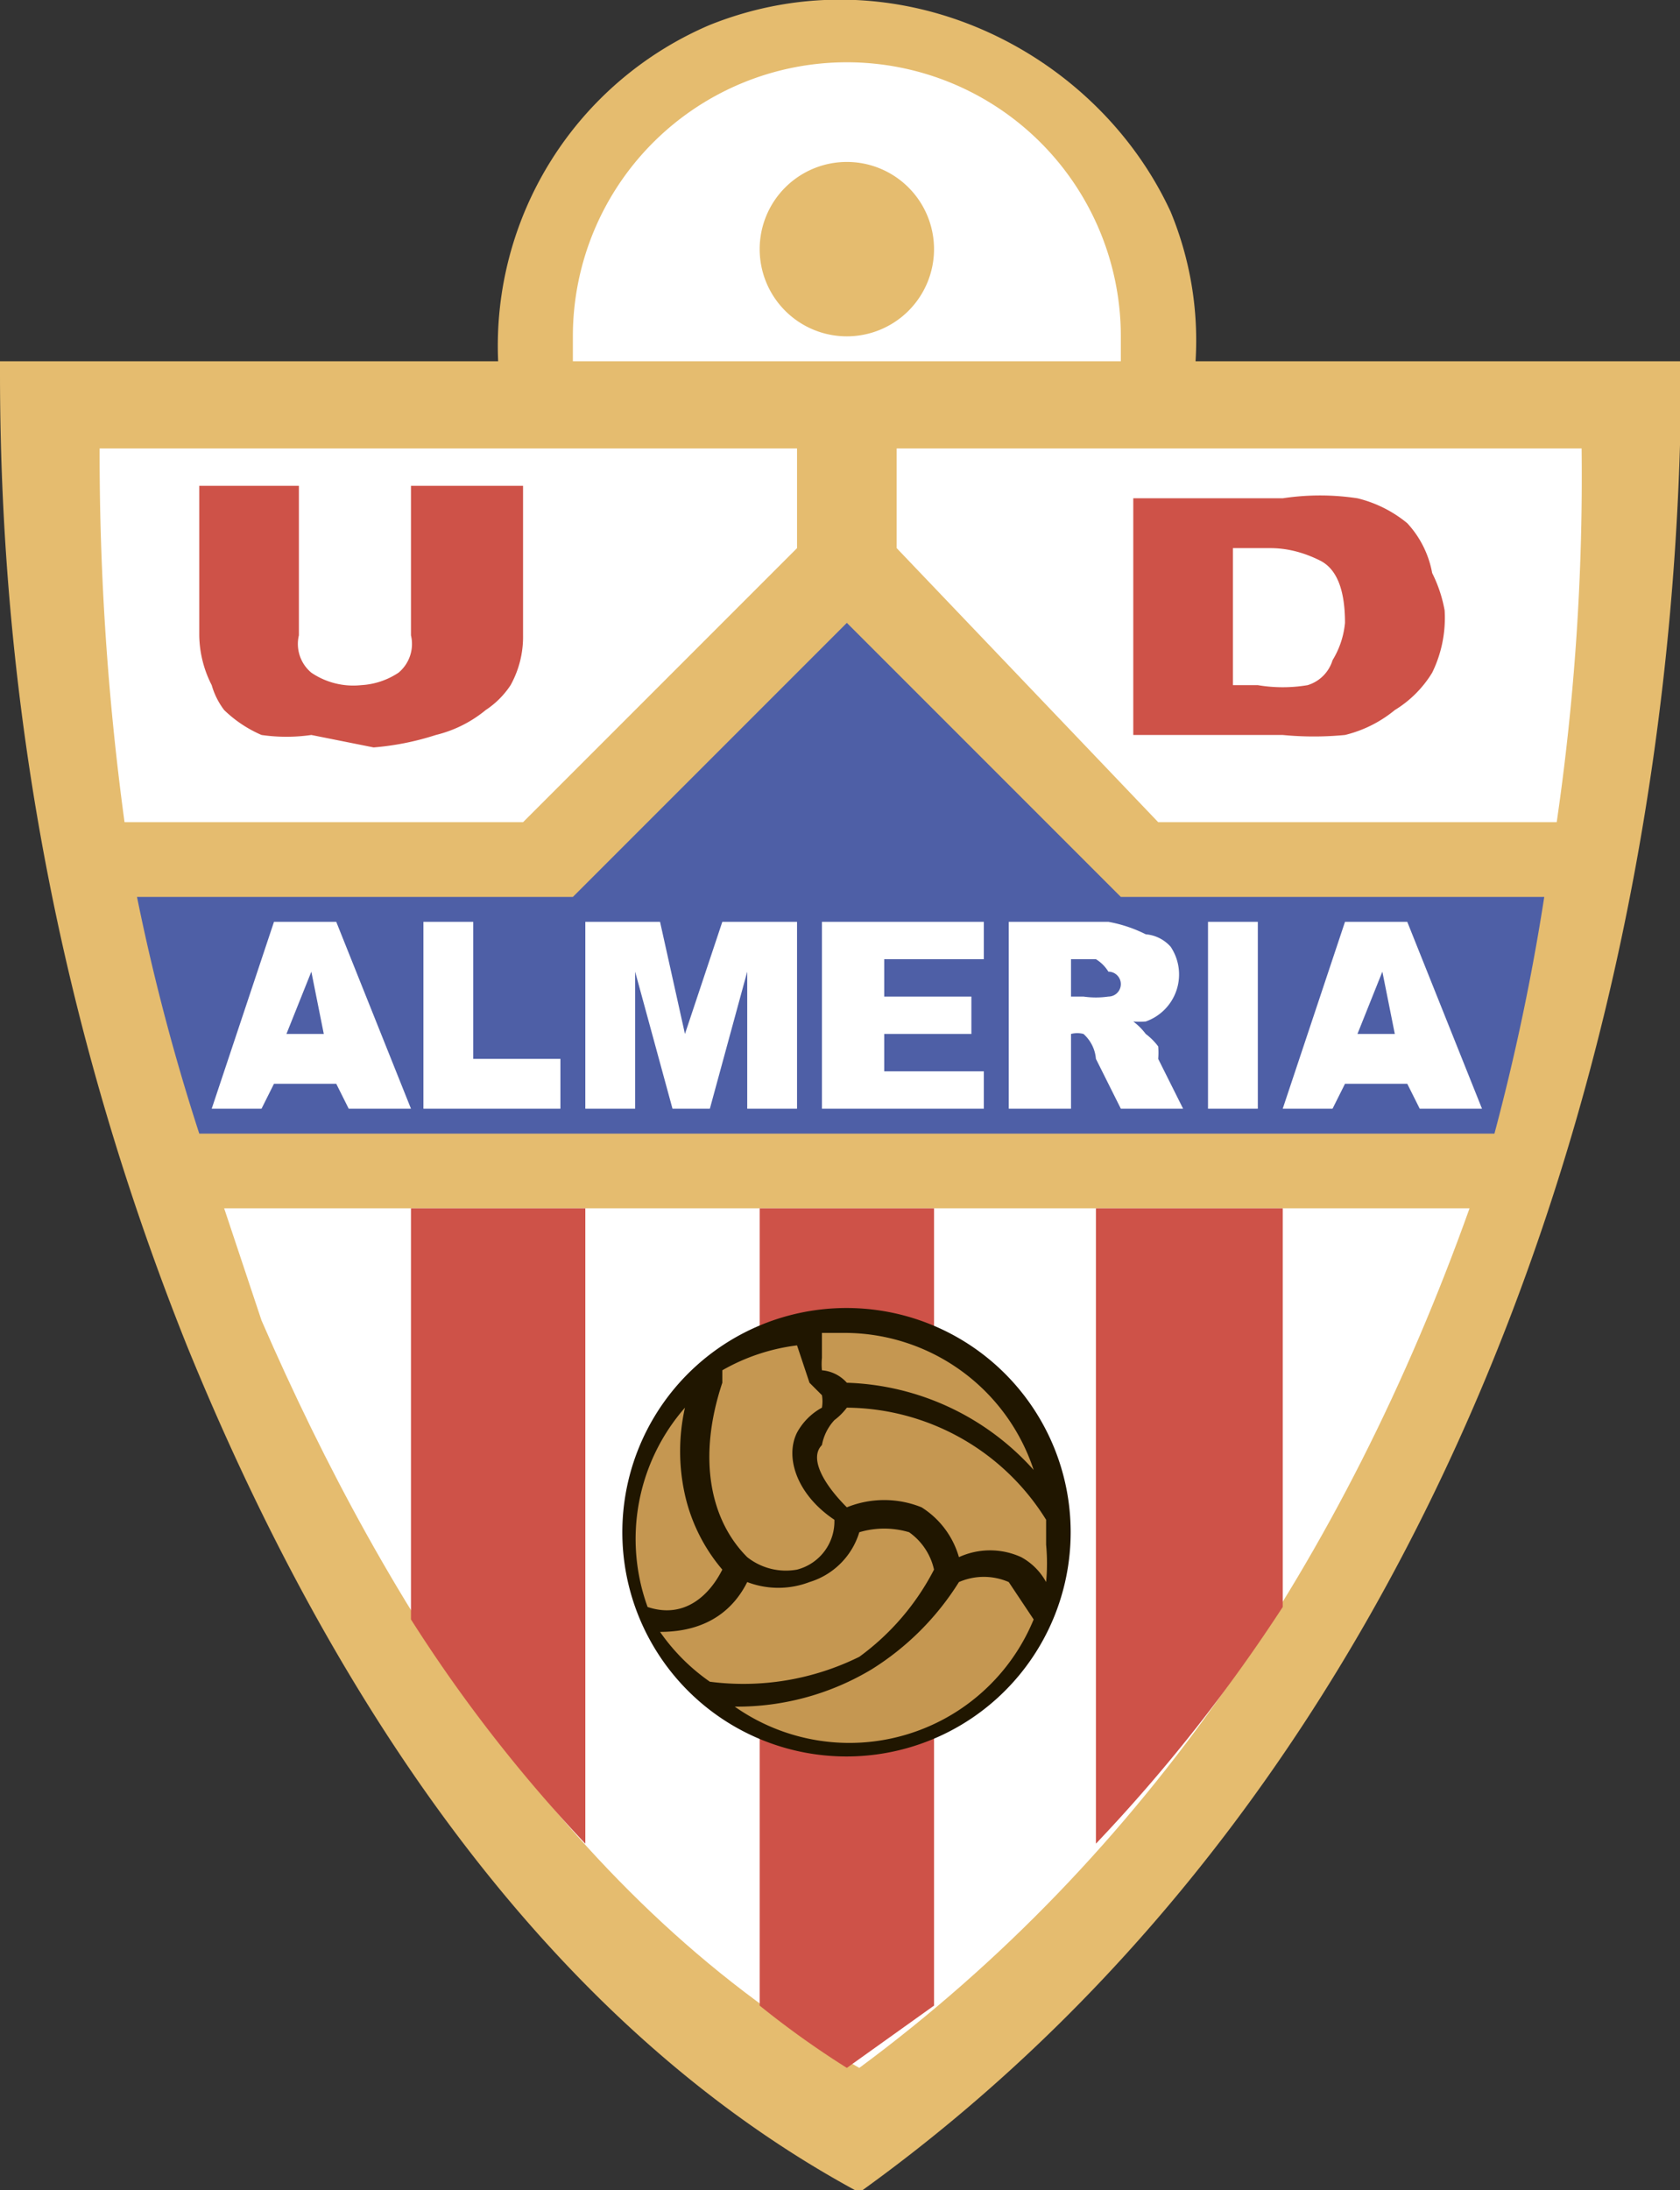 <svg viewBox="0 0 134.9 175.8" xmlns="http://www.w3.org/2000/svg"><rect x="0" y="0" width="134.9" height="175.8" fill="#333333" stroke="none"/><path d="M0 30c0 27 5 53 15 78 11 27 28 54 54 68 46-33 66-92 66-147H96a27 27 0 00-2-12C88 4 72-4 57 2a28 28 0 00-17 27H0z" fill="#e5bc6f"/><path d="M46 29v-2a22 22 0 0144 0v2z" fill="#fff"/><path d="M75 20a7 7 0 11-7-7 7 7 0 017 7z" fill="#e5bc6f"/><path d="M18 97l3 9c10 23 25 47 48 60 23-17 39-41 49-69z" fill="#fff"/><path d="M103 97H88v51a132 132 0 0015-19zM75 97H61v64a73 73 0 007 5l7-5V97zM47 97H33v33a120 120 0 0014 18V97z" fill="#ce5248"/><path d="M125 66a192 192 0 002-30H72v8l21 22zM42 66l22-22v-8H8a219 219 0 002 30z" fill="#fff"/><path d="M68 50L46 72H11a173 173 0 005 19h104a181 181 0 004-19H90z" fill="#4e5fa6"/><path d="M33 39h9v12a8 8 0 01-1 4 7 7 0 01-2 2 10 10 0 01-4 2 22 22 0 01-5 1l-5-1a14 14 0 01-4 0 10 10 0 01-3-2 6 6 0 01-1-2 9 9 0 01-1-4V39h8v12a3 3 0 001 3 6 6 0 004 1 6 6 0 003-1 3 3 0 001-3V39zM91 40h12a20 20 0 016 0 10 10 0 014 2 8 8 0 012 4 11 11 0 011 3 10 10 0 01-1 5 9 9 0 01-3 3 10 10 0 01-4 2 26 26 0 01-5 0H91zm8 4v11h2a12 12 0 004 0 3 3 0 002-2 7 7 0 001-3q0-4-2-5t-4-1z" fill="#ce5248"/><g fill="#fff"><path d="M27 87h-5l-1 2h-4l5-15h5l6 15h-5l-1-2zm-1-4l-1-5-2 5zM34 74h4v11h7v4H34zM47 74h6l2 9 3-9h6v15h-4V78l-3 11h-3l-3-11v11h-4zM66 74h13v3h-8v3h7v3h-7v3h8v3H66zM81 89V74h8a11 11 0 013 1 3 3 0 012 1 4 4 0 01-2 6 6 6 0 01-1 0 5 5 0 011 1 5 5 0 011 1 6 6 0 010 1l2 4h-5l-2-4a3 3 0 00-1-2 2 2 0 00-1 0v6zm5-9h1a7 7 0 002 0 1 1 0 000-2 3 3 0 00-1-1h-2v3zM97 74h4v15h-4zM113 87h-5l-1 2h-4l5-15h5l6 15h-5l-1-2zm-1-4l-1-5-2 5z"/></g><path d="M68 141a18 18 0 10-18-17 18 18 0 0018 17z" fill="#201600"/><g fill="#c59751"><path d="M58 126a14 14 0 01-3-6 16 16 0 010-7 16 16 0 00-3 16c3 1 5-1 6-3zM81 127a5 5 0 00-4 0 22 22 0 01-7 7 21 21 0 01-11 3 16 16 0 0024-7l-2-3zM66 110a3 3 0 012 1 21 21 0 0115 7 16 16 0 00-15-11h-2v2a5 5 0 000 1z"/><path d="M68 113a5 5 0 01-1 1 4 4 0 00-1 2c-1 1 0 3 2 5a8 8 0 016 0 7 7 0 013 4 6 6 0 015 0 5 5 0 012 2 16 16 0 000-3v-2a19 19 0 00-16-9z"/><path d="M69 133a20 20 0 006-7 5 5 0 00-2-3 7 7 0 00-4 0 6 6 0 01-4 4 7 7 0 01-5 0c-1 2-3 4-7 4a16 16 0 004 4 21 21 0 0012-2z"/><path d="M60 125a5 5 0 004 1 4 4 0 003-4c-3-2-4-5-3-7a5 5 0 012-2 3 3 0 000-1l-1-1-1-3a16 16 0 00-6 2v1c-2 6-1 11 2 14z"/></g></svg>